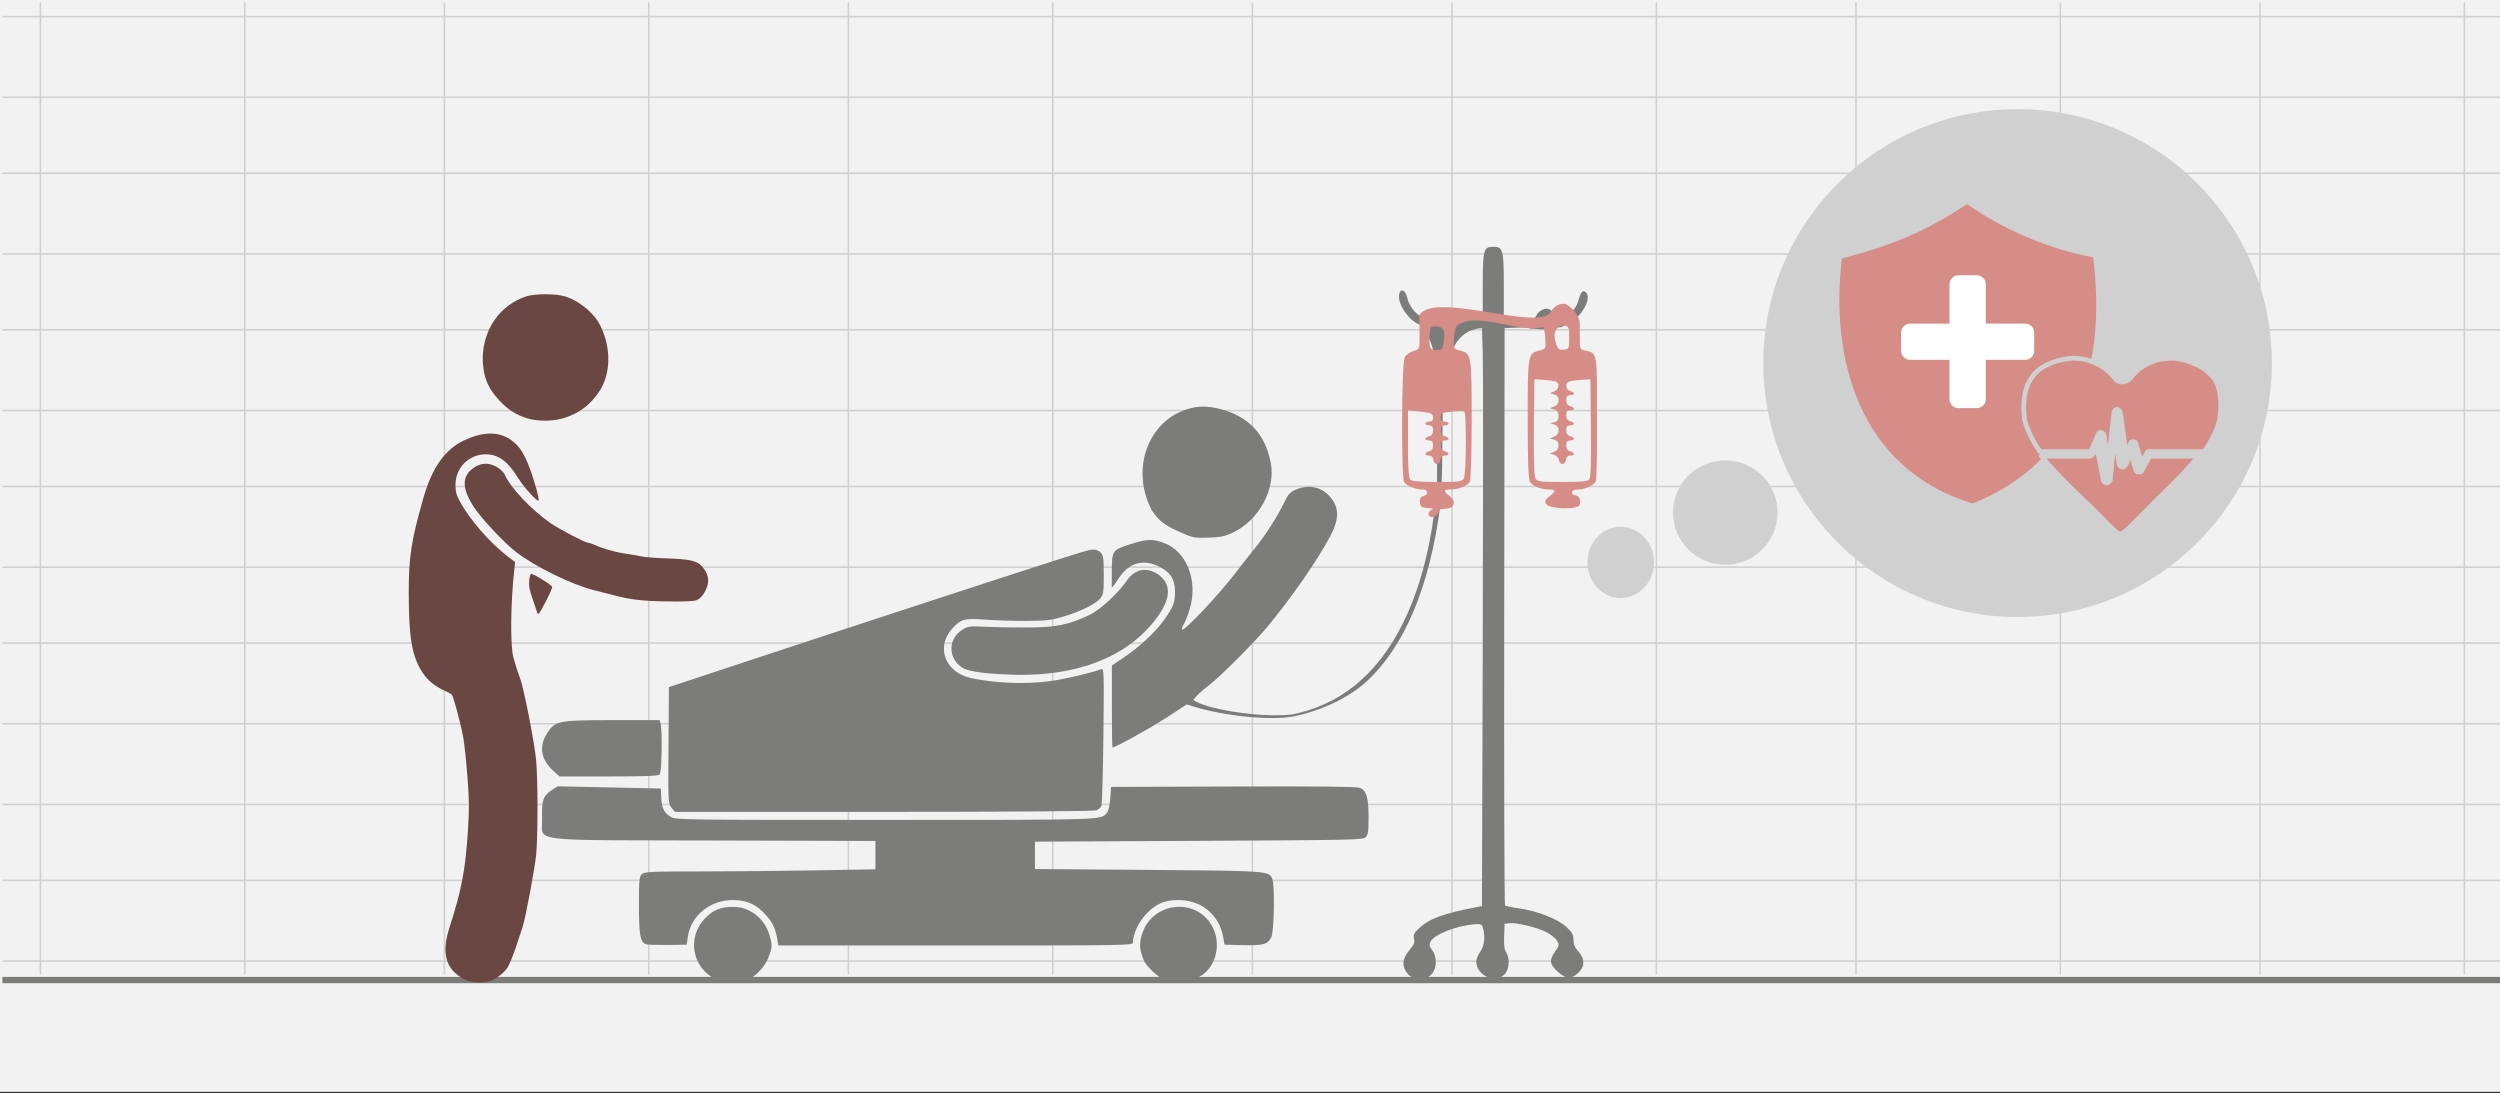 <svg width="526" height="230" xmlns="http://www.w3.org/2000/svg" xmlns:xlink="http://www.w3.org/1999/xlink" overflow="hidden"><rect width="100%" height="100%" fill="#333333" stroke="none"/><defs><clipPath id="clip0"><rect x="0" y="0" width="526" height="230"/></clipPath><clipPath id="clip1"><rect x="114" y="51" width="220" height="156"/></clipPath><clipPath id="clip2"><rect x="114" y="51" width="220" height="156"/></clipPath><clipPath id="clip3"><rect x="114" y="51" width="220" height="156"/></clipPath><clipPath id="clip4"><rect x="295" y="63" width="41" height="46"/></clipPath><clipPath id="clip5"><rect x="295" y="63" width="41" height="46"/></clipPath><clipPath id="clip6"><rect x="295" y="63" width="41" height="46"/></clipPath><clipPath id="clip7"><rect x="400" y="57" width="28" height="29"/></clipPath><clipPath id="clip8"><rect x="400" y="57" width="28" height="29"/></clipPath><clipPath id="clip9"><rect x="400" y="57" width="28" height="29"/></clipPath></defs><g clip-path="url(#clip0)"><rect x="0" y="0" width="526" height="229.667" fill="#FFFFFF"/><rect x="0" y="0" width="526" height="229.667" fill="#F2F2F2"/><path d="M8.5 0.499 8.5 205.04" stroke="#D0D0D0" stroke-width="0.333" stroke-miterlimit="8" fill="none" fill-rule="evenodd"/><path d="M51.5 0.499 51.5 205.04" stroke="#D0D0D0" stroke-width="0.333" stroke-miterlimit="8" fill="none" fill-rule="evenodd"/><path d="M136.5 0.499 136.5 205.04" stroke="#D0D0D0" stroke-width="0.333" stroke-miterlimit="8" fill="none" fill-rule="evenodd"/><path d="M221.5 0.499 221.5 205.04" stroke="#D0D0D0" stroke-width="0.333" stroke-miterlimit="8" fill="none" fill-rule="evenodd"/><path d="M305.5 0.499 305.5 205.04" stroke="#D0D0D0" stroke-width="0.333" stroke-miterlimit="8" fill="none" fill-rule="evenodd"/><path d="M390.5 0.499 390.5 205.04" stroke="#D0D0D0" stroke-width="0.333" stroke-miterlimit="8" fill="none" fill-rule="evenodd"/><path d="M93.5 0.499 93.5 205.04" stroke="#D0D0D0" stroke-width="0.333" stroke-miterlimit="8" fill="none" fill-rule="evenodd"/><path d="M178.5 0.499 178.5 205.04" stroke="#D0D0D0" stroke-width="0.333" stroke-miterlimit="8" fill="none" fill-rule="evenodd"/><path d="M263.5 0.499 263.5 205.04" stroke="#D0D0D0" stroke-width="0.333" stroke-miterlimit="8" fill="none" fill-rule="evenodd"/><path d="M348.5 0.499 348.5 205.04" stroke="#D0D0D0" stroke-width="0.333" stroke-miterlimit="8" fill="none" fill-rule="evenodd"/><path d="M433.5 0.499 433.5 205.04" stroke="#D0D0D0" stroke-width="0.333" stroke-miterlimit="8" fill="none" fill-rule="evenodd"/><path d="M475.5 0.499 475.5 205.04" stroke="#D0D0D0" stroke-width="0.333" stroke-miterlimit="8" fill="none" fill-rule="evenodd"/><path d="M518.5 0.499 518.5 205.04" stroke="#D0D0D0" stroke-width="0.333" stroke-miterlimit="8" fill="none" fill-rule="evenodd"/><path d="M526.5 3.495 0.5 3.495" stroke="#D0D0D0" stroke-width="0.333" stroke-miterlimit="8" fill="none" fill-rule="evenodd"/><path d="M526.5 20.47 0.5 20.471" stroke="#D0D0D0" stroke-width="0.333" stroke-miterlimit="8" fill="none" fill-rule="evenodd"/><path d="M526.5 53.423 0.5 53.423" stroke="#D0D0D0" stroke-width="0.333" stroke-miterlimit="8" fill="none" fill-rule="evenodd"/><path d="M526.5 86.375 0.5 86.375" stroke="#D0D0D0" stroke-width="0.333" stroke-miterlimit="8" fill="none" fill-rule="evenodd"/><path d="M526.5 119.327 0.5 119.327" stroke="#D0D0D0" stroke-width="0.333" stroke-miterlimit="8" fill="none" fill-rule="evenodd"/><path d="M526.5 152.279 0.5 152.279" stroke="#D0D0D0" stroke-width="0.333" stroke-miterlimit="8" fill="none" fill-rule="evenodd"/><path d="M526.5 36.447 0.5 36.447" stroke="#D0D0D0" stroke-width="0.333" stroke-miterlimit="8" fill="none" fill-rule="evenodd"/><path d="M526.5 69.4 0.5 69.4" stroke="#D0D0D0" stroke-width="0.333" stroke-miterlimit="8" fill="none" fill-rule="evenodd"/><path d="M526.5 102.352 0.5 102.352" stroke="#D0D0D0" stroke-width="0.333" stroke-miterlimit="8" fill="none" fill-rule="evenodd"/><path d="M526.5 135.304 0.5 135.304" stroke="#D0D0D0" stroke-width="0.333" stroke-miterlimit="8" fill="none" fill-rule="evenodd"/><path d="M526.5 169.255 0.5 169.255" stroke="#D0D0D0" stroke-width="0.333" stroke-miterlimit="8" fill="none" fill-rule="evenodd"/><path d="M526.5 185.232 0.5 185.232" stroke="#D0D0D0" stroke-width="0.333" stroke-miterlimit="8" fill="none" fill-rule="evenodd"/><path d="M526.5 202.207 0.5 202.207" stroke="#D0D0D0" stroke-width="0.333" stroke-miterlimit="8" fill="none" fill-rule="evenodd"/><path d="M0.5 206.201 526.5 206.201" stroke="#7C7C7B" stroke-width="1.333" stroke-miterlimit="8" fill="none" fill-rule="evenodd"/><g clip-path="url(#clip1)"><g clip-path="url(#clip2)"><g clip-path="url(#clip3)"><path d="M36.313 154.081C31.346 151.622 30.3 145.142 34.233 141.191 35.963 139.455 37.439 138.878 40.13 138.887 43.486 138.897 46.557 141.29 47.563 144.677 48.238 146.951 48.228 147.29 47.415 149.464 46.7 151.376 44.942 153.33 43.111 154.252 41.512 155.055 38.11 154.97 36.313 154.081ZM130.67 154.474C129.226 154.02 126.431 151.465 125.892 150.107 124.992 147.835 124.907 146.754 125.477 144.797 127.565 137.615 137.311 136.722 140.433 143.426 142.275 147.382 140.585 152.417 136.928 153.87 135.301 154.516 131.861 154.849 130.67 154.474ZM181.924 153.647C180.962 153.114 180.221 151.885 180.204 150.795 180.19 149.868 180.664 148.9 181.797 147.537 182.422 146.787 182.575 146.301 182.424 145.546 182.257 144.71 182.42 144.363 183.422 143.417 185.596 141.367 188.41 140.317 195.435 138.94L196.621 138.708 196.79 83.157C196.883 52.604 196.883 25.243 196.79 22.356L196.621 17.106C185.679 17.777 189.339 37.942 187.925 54.365 185.701 71.469 180.506 83.974 172.525 91.432 168.952 94.771 163.064 97.622 157.329 98.79 152.724 99.728 142.945 98.784 136.454 96.774L134.886 96.289 130.526 99.138C127.049 101.41 119.963 105.343 119.348 105.343 119.278 105.343 119.222 101.461 119.222 96.716L119.222 88.089 121.757 86.378C125.06 84.15 128.412 80.993 130.197 78.431 132.111 75.684 132.433 74.834 132.433 72.521 132.433 70.134 131.552 68.623 129.501 67.491 125.932 65.52 122.787 66.37 120.541 69.911 119.819 71.049 119.214 71.826 119.194 71.64 119.176 71.454 119.182 69.777 119.207 67.914 119.264 63.862 119.34 63.762 123.336 62.499 126.592 61.471 127.787 61.44 130.151 62.324 134.897 64.1 137.292 70.327 135.499 76.23 135.089 77.579 134.516 79.047 134.225 79.492 133.934 79.936 133.808 80.408 133.944 80.542 134.333 80.923 141.424 73.382 144.721 69.082 146.355 66.949 148.454 64.26 149.382 63.106 151.385 60.619 153.983 56.5 155.288 53.737 156.057 52.113 156.478 51.64 157.624 51.12 160.094 49.998 162.776 50.435 164.521 52.245 166.804 54.612 166.913 57.043 164.911 60.857 162.179 66.06 156.721 73.947 151.471 80.278 148.882 83.401 141.751 90.558 139.554 92.238 138.534 93.019 137.365 94.038 136.955 94.504L136.211 95.351 137.056 95.798C139.718 97.206 147.586 98.569 153.057 98.569 156.385 98.569 157.366 98.429 160.201 97.555 169.857 94.575 177.255 86.912 181.94 75.037 184.952 67.401 186.492 59.075 187.234 50.451 187.13 28.888 188.431 21.637 183.572 16.386 181.141 15.413 178.756 11.68 179.357 9.789 179.711 8.671 180.644 9.177 180.985 10.672 181.387 12.436 182.674 14.129 184.15 14.832 185.252 15.358 185.351 15.357 185.648 14.828 186.727 12.901 188.552 12.632 189.73 14.226 190.472 15.229 190.524 15.243 193.636 15.243L196.79 15.243 196.79 8.374C196.79 0.575 196.941 0 198.992 0 201.042 0 201.193 0.575 201.193 8.374L201.193 15.243 204.419 15.243C207.491 15.243 207.661 15.204 208.013 14.433 208.447 13.48 209.745 12.805 210.589 13.094 210.917 13.206 211.577 13.753 212.057 14.31 212.899 15.289 212.96 15.306 213.92 14.807 215.479 13.996 216.453 12.741 216.908 10.959 217.34 9.267 217.948 8.874 218.58 9.878 219.49 11.32 216.877 15.399 214.411 16.386L213.049 16.931C210.402 17.145 211.185 17.634 206.634 17.174 206.494 17.026 205.249 16.95 203.871 17.005L201.363 17.106 201.277 77.719C201.23 111.057 201.306 138.444 201.446 138.58 201.587 138.715 202.85 138.984 204.256 139.177 208.141 139.711 212.545 141.441 214.301 143.122 215.517 144.288 215.759 144.732 215.759 145.803 215.759 146.746 216.028 147.393 216.775 148.244 218.182 149.846 218.169 151.462 216.738 152.798 215.278 154.164 214.164 154.08 212.427 152.478 210.752 150.931 210.655 150.105 211.931 148.263 212.785 147.03 212.813 146.883 212.345 146.042 212.068 145.548 211.11 144.746 210.216 144.261 208.356 143.251 203.884 142.141 202.379 142.315L201.363 142.433 201.264 145.066C201.19 147.015 201.301 147.891 201.688 148.443 202.438 149.515 202.355 151.811 201.528 152.862 199.668 155.227 195.435 153.461 195.435 150.32 195.435 149.888 195.816 148.974 196.282 148.289 197.147 147.015 197.349 145.148 196.823 143.28 196.608 142.516 196.439 142.444 195.078 142.544 191.278 142.821 186.545 144.718 185.851 146.244 185.565 146.872 185.638 147.214 186.231 148.017 186.736 148.699 186.967 149.501 186.967 150.575 186.967 153.39 184.344 154.988 181.924 153.647ZM21.919 146.778C20.597 146.421 20.315 144.985 20.315 138.608 20.315 133.166 20.378 132.489 20.934 131.986 21.485 131.486 22.84 131.425 33.213 131.424 39.626 131.424 50.474 131.324 57.32 131.2L69.769 130.976 69.769 127.993 69.769 125.011 35.921 124.916C-4.016 124.802 0.222 125.357 0.062 120.23-0.054 116.493 0.271 115.52 2.017 114.364L3.304 113.513 14.095 113.746 24.887 113.981 24.979 115.844C25.09 118.124 25.538 119.054 26.939 119.92 27.995 120.573 28.861 120.586 71.767 120.586 118.112 120.586 116.907 120.625 118.206 119.064 118.504 118.705 118.784 117.46 118.884 116.047L119.053 113.642 144.626 113.553C162.605 113.491 170.469 113.576 171.102 113.836 172.474 114.401 172.908 115.877 172.909 119.979 172.91 123.01 172.811 123.707 172.305 124.214 171.735 124.786 169.782 124.829 137.417 124.989L103.133 125.158 103.133 128.038 103.133 130.917 126.674 131.098C151.936 131.292 152.131 131.306 152.78 133.013 153.308 134.403 153.171 143.796 152.603 145.157 151.933 146.76 150.96 147.044 146.533 146.932L142.781 146.838 142.529 145.357C141.711 140.552 137.948 137.413 133.045 137.443 130.124 137.461 128.24 138.336 126.176 140.63 124.741 142.226 123.625 144.746 123.625 146.391 123.625 146.982 122.167 147.007 86.551 147.007L49.476 147.007 49.259 145.736C48.864 143.422 48.275 142.171 46.812 140.543 44.83 138.335 42.918 137.461 40.026 137.443 35.2 137.413 31.174 140.71 30.531 145.219L30.3 146.838 26.408 146.888C24.268 146.916 22.248 146.865 21.919 146.778ZM27.11 117.994C26.419 117.117 26.405 116.818 26.492 104.869L26.581 92.641 44.533 86.667C65.398 79.724 100.005 68.343 109.06 65.446 114.722 63.635 115.413 63.484 116.217 63.887 117.436 64.497 117.529 64.877 117.529 69.251 117.529 72.518 117.433 73.194 116.873 73.907 115.938 75.094 112.756 76.7 109.221 77.767 106.575 78.566 105.567 78.689 101.439 78.715 98.831 78.732 94.94 78.612 92.793 78.448 88.351 78.109 87.602 78.319 85.754 80.424 82.328 84.326 84.438 89.641 89.859 90.764 96.083 92.054 103.227 92.121 108.891 90.944 112.631 90.166 115.651 89.394 117.046 88.858 117.563 88.66 117.594 89.744 117.452 102.836 117.367 110.642 117.176 117.308 117.028 117.648 116.88 117.989 116.388 118.408 115.936 118.579 115.448 118.765 97.33 118.892 71.465 118.892L27.816 118.892ZM2.398 110.247C-0.232 107.871-0.673 105.029 1.158 102.262 2.836 99.726 3.476 99.601 14.771 99.593L24.639 99.585 24.843 100.347C25.238 101.821 25.08 110.605 24.65 111.034 24.352 111.332 21.512 111.441 13.982 111.441L3.719 111.441ZM92.081 89.606C89.732 89.306 88.522 88.977 87.757 88.433 84.885 86.388 84.991 82.414 87.967 80.564 89.138 79.836 89.514 79.784 92.463 79.939 94.233 80.032 98.196 80.105 101.27 80.1 107.478 80.091 110.116 79.57 114.473 77.49 116.791 76.384 120.444 73.005 122.44 70.12 124.19 67.591 126.943 67.267 129.367 69.307 132.117 71.621 131.272 75.323 126.889 80.167 120.979 86.698 111.504 90.163 99.832 90.062 97.363 90.04 93.874 89.835 92.081 89.606ZM133.625 60.101C130.186 58.573 129.092 57.725 127.546 55.397 123.476 47.508 126.189 38.241 133.229 34.862 136.228 33.459 138.731 33.27 142.098 34.191 147.918 35.785 151.268 39.407 152.441 45.374 153.548 51.004 149.934 57.65 144.373 60.211 142.811 60.93 141.821 61.127 139.376 61.205 136.515 61.296 136.162 61.228 133.625 60.101Z" fill="#7C7C7B" transform="matrix(1.006 0 0 1 114 51.925)"/></g></g></g><g clip-path="url(#clip4)"><g clip-path="url(#clip5)"><g clip-path="url(#clip6)"><path d="M11.097 4.858C10.931 5.031 10.736 6.143 10.661 7.329 10.528 9.461 10.54 9.487 11.798 9.815 14.273 10.458 14.295 10.585 14.295 24.327 14.295 31.678 14.136 37.056 13.906 37.485 13.46 38.318 11.524 39.087 9.872 39.087 8.468 39.087 8.447 39.418 9.784 40.484 11.2 41.613 10.813 42.956 9.023 43.129L7.756 43.252C6.831 46.266 3.862 44.395 6.449 43.111L5.116 42.983C4.007 42.877 3.763 42.678 3.661 41.799 3.571 41.018 3.752 40.675 4.355 40.483 5.485 40.125 5.398 39.087 4.239 39.087 2.766 39.087 0.828 38.278 0.403 37.485-0.203 36.352-0.095 12.557 0.523 11.322 0.803 10.761 1.576 10.165 2.302 9.951 3.572 9.575 3.585 9.547 3.585 7.072L3.585 4.572 3.513 2.41C6.635-2.776 28.546 6.054 30.61 1.647 31.118 0.531 32.638-0.259 33.627 0.079 34.011 0.21 34.785 0.851 35.345 1.504 35.345 1.504 36.659 2.896 36.507 4.572L36.507 7.104C36.507 9.576 36.534 9.641 37.649 9.864 40.115 10.357 40.077 10.135 40.077 24.01 40.077 30.958 39.966 36.932 39.831 37.285 39.494 38.163 37.596 39.087 36.13 39.087 35.319 39.087 34.921 39.284 34.921 39.682 34.921 40.01 35.182 40.277 35.502 40.277 36.409 40.277 36.965 41.629 36.384 42.423 35.663 43.409 30.241 43.178 29.607 42.135 29.246 41.54 29.36 41.26 30.26 40.533 31.652 39.41 31.635 39.087 30.187 39.087 28.661 39.087 26.982 38.432 26.338 37.584 25.941 37.062 25.82 34.031 25.81 24.4 25.796 10.575 25.816 10.459 28.294 9.815 29.552 9.487 29.564 9.461 29.431 7.329 29.357 6.143 29.161 5.031 28.996 4.857 24.556 6.48 14.501 1.139 11.097 4.858ZM12.694 36.734C13.18 35.825 13.259 22.967 12.78 22.671 12.602 22.561 11.442 22.575 10.202 22.703 8.164 22.914 7.948 23.025 7.948 23.872 7.948 24.544 8.172 24.808 8.742 24.808 9.178 24.808 9.535 24.987 9.535 25.205 9.535 25.423 9.178 25.602 8.742 25.602 8.152 25.602 7.948 25.866 7.948 26.63 7.948 27.325 8.205 27.726 8.742 27.866 9.178 27.981 9.535 28.232 9.535 28.424 9.535 28.617 9.178 28.775 8.742 28.775 8.152 28.775 7.948 29.039 7.948 29.803 7.948 30.499 8.205 30.899 8.742 31.04 9.755 31.305 9.775 31.948 8.769 31.948 8.277 31.948 7.958 32.267 7.877 32.84 7.807 33.331 7.482 33.733 7.155 33.733 6.828 33.733 6.503 33.331 6.433 32.84 6.352 32.267 6.033 31.948 5.541 31.948 4.535 31.948 4.555 31.305 5.568 31.04 6.104 30.899 6.362 30.499 6.362 29.803 6.362 29.039 6.158 28.775 5.568 28.775 5.132 28.775 4.775 28.617 4.775 28.424 4.775 28.232 5.132 27.98 5.568 27.866 6.104 27.726 6.362 27.325 6.362 26.63 6.362 25.866 6.158 25.602 5.568 25.602 5.132 25.602 4.775 25.423 4.775 25.205 4.775 24.987 5.132 24.808 5.568 24.808 6.101 24.808 6.362 24.544 6.362 24.002 6.362 23.079 6.134 22.978 3.288 22.645L1.205 22.401 1.205 29.475C1.205 34.448 1.346 36.691 1.681 37.025 2.002 37.346 3.811 37.501 7.22 37.501 11.82 37.501 12.321 37.431 12.694 36.734ZM38.449 36.956C38.768 36.572 38.87 33.389 38.795 26.155L38.689 15.898 36.904 16.012C35.922 16.074 34.807 16.217 34.425 16.328 33.465 16.61 33.538 18.089 34.524 18.347 34.96 18.461 35.317 18.712 35.317 18.904 35.317 19.097 34.96 19.255 34.524 19.255 33.935 19.255 33.731 19.519 33.731 20.284 33.731 20.979 33.988 21.38 34.524 21.52 34.96 21.634 35.317 21.885 35.317 22.078 35.317 22.27 34.96 22.428 34.524 22.428 33.935 22.428 33.731 22.692 33.731 23.457 33.731 24.152 33.988 24.553 34.524 24.693 34.96 24.807 35.317 25.058 35.317 25.251 35.317 25.444 34.96 25.601 34.524 25.601 33.935 25.601 33.731 25.866 33.731 26.63 33.731 27.325 33.988 27.726 34.524 27.866 34.96 27.98 35.317 28.231 35.317 28.424 35.317 28.617 34.96 28.774 34.524 28.774 33.935 28.774 33.731 29.039 33.731 29.803 33.731 30.498 33.988 30.899 34.524 31.04 35.538 31.305 35.557 31.948 34.552 31.948 34.059 31.948 33.741 32.267 33.659 32.84 33.498 33.977 32.382 34.009 32.221 32.88 32.154 32.412 31.708 31.912 31.229 31.77L30.359 31.511 31.252 31.147C31.831 30.911 32.144 30.447 32.144 29.825 32.144 29.174 31.858 28.782 31.252 28.602L30.359 28.337 31.252 27.974C31.831 27.738 32.144 27.273 32.144 26.652 32.144 26.01 31.849 25.596 31.252 25.399L30.359 25.104 31.252 24.928C31.924 24.796 32.144 24.478 32.144 23.637 32.144 22.822 31.903 22.449 31.252 22.256L30.359 21.991 31.252 21.627C31.831 21.391 32.144 20.927 32.144 20.305 32.144 19.655 31.858 19.262 31.252 19.082L30.359 18.817 31.252 18.454C32.312 18.022 32.443 16.618 31.45 16.332 31.068 16.222 29.953 16.076 28.971 16.007L27.186 15.883 27.08 25.912C27.012 32.376 27.122 36.218 27.391 36.721 27.773 37.434 28.244 37.501 32.903 37.501 36.738 37.501 38.108 37.366 38.449 36.956ZM8.574 7.883C8.911 5.637 8.451 4.777 6.913 4.777 5.822 4.777 5.761 4.871 5.644 6.71 5.481 9.262 5.712 9.735 7.118 9.735 8.217 9.735 8.315 9.61 8.574 7.883ZM34.326 7.157C34.326 4.974 34.25 4.766 33.411 4.647 31.566 4.386 30.804 6.263 31.748 8.744 32.064 9.577 32.365 9.762 33.235 9.662 34.29 9.541 34.326 9.458 34.326 7.157Z" fill="#D68D87" transform="matrix(1.024 0 0 1 295 63.907)"/></g></g></g><path d="M97.763 206.095C93.822 204.054 92.801 200.673 94.515 195.335 97.177 187.043 97.918 183.127 98.474 174.411 98.744 170.184 98.725 168.366 98.358 163.553 98.115 160.373 97.73 156.692 97.501 155.374 97.009 152.533 95.456 146.65 95.078 146.193 94.931 146.017 94.273 145.637 93.614 145.349 91.537 144.442 89.97 143.16 88.872 141.467 86.671 138.074 86.001 134.181 86 124.774 85.999 117.121 86.511 113.792 89.07 104.814 90.904 98.379 93.657 94.497 97.722 92.616 102.392 90.455 106.006 90.797 108.793 93.664 109.616 94.51 110.313 95.696 111.084 97.559 112.202 100.263 113.573 105.073 113.303 105.345 113.046 105.601 110.18 102.456 109.159 100.797 106.851 97.049 104.914 95.602 102.185 95.591 98.665 95.576 95.835 98.422 95.831 101.982 95.831 103.398 95.997 104.048 96.723 105.436 98.659 109.138 103.108 114.259 106.871 117.117L108.381 118.265 108.209 119.827C107.411 127.054 107.336 136.134 108.055 138.453 108.224 138.995 108.466 139.82 108.595 140.286 108.724 140.751 109.094 141.83 109.419 142.683 110.196 144.727 112.378 155.808 112.78 159.758 113.183 163.708 113.195 176.021 112.801 179.91 112.502 182.853 110.526 193.381 109.969 194.998 109.809 195.464 109.175 197.367 108.561 199.229 107.946 201.09 107.123 203.079 106.731 203.648 105.973 204.749 104.463 205.915 103.161 206.404 101.823 206.908 99.023 206.747 97.763 206.095ZM113.095 129.075C113.095 129.037 112.667 127.785 112.148 126.295 111.389 124.118 111.231 123.298 111.344 122.122 111.429 121.237 111.608 120.691 111.799 120.742 112.776 121.003 116.185 123.148 116.19 123.505 116.2 124.042 113.592 129.141 113.309 129.144 113.193 129.145 113.097 129.114 113.095 129.075ZM135.327 126.33C132.957 126.136 131.15 125.802 128.433 125.052 127.659 124.838 126.14 124.451 125.056 124.192 120.444 123.088 112.358 119.124 108.487 116.07 106.002 114.11 101.34 109.149 99.811 106.839 97.237 102.949 97.102 100.44 99.37 98.64 100.979 97.363 102.776 97.227 104.518 98.251 105.231 98.669 105.962 99.351 106.144 99.766 107.384 102.602 111.7 107.186 115.848 110.076 117.606 111.301 123.141 114.198 123.721 114.198 123.945 114.198 124.526 114.382 125.014 114.607 126.726 115.396 129.372 116.159 131.425 116.457 132.565 116.623 134.131 116.895 134.905 117.061 135.678 117.228 138.021 117.416 140.11 117.48 145.121 117.633 146.655 117.975 147.708 119.177 148.966 120.613 149.306 122.081 148.726 123.566 148.134 125.083 147.414 125.955 146.451 126.321 145.631 126.634 139.125 126.639 135.327 126.332ZM110.835 87.991C108.59 87.282 106.922 86.216 105.157 84.362 102.561 81.634 101.562 79.077 101.562 75.163 101.739 69.156 105.218 64.195 110.69 62.359 112.612 61.753 116.99 61.763 118.944 62.377 121.495 63.179 124.226 65.245 125.772 67.542 128.474 72.071 128.836 78.095 126.163 82.237 124.247 85.13 122.114 86.79 118.91 87.879 116.544 88.683 113.179 88.73 110.835 87.99Z" fill="#6A4742" fill-rule="evenodd"/><path d="M371 76.389C371 46.885 394.953 22.967 424.5 22.967 454.047 22.967 478 46.885 478 76.389 478 105.894 454.047 129.812 424.5 129.812 394.953 129.812 371 105.894 371 76.389Z" fill="#D0D0D0" fill-rule="evenodd"/><path d="M387.545 54.382C396.754 52.011 404.908 48.996 413.841 42.938 421.369 48.154 430.665 52.339 440.382 54.123 443.281 76.641 437.134 97.213 415.021 105.929 390.835 98.553 385.013 74.883 387.545 54.382Z" fill="#D68D87" fill-rule="evenodd"/><g clip-path="url(#clip7)"><g clip-path="url(#clip8)"><g clip-path="url(#clip9)"><path d="M27.404 10.723C27.033 10.352 26.582 10.167 26.053 10.167L17.792 10.167 17.792 1.906C17.792 1.377 17.607 0.927 17.236 0.556 16.866 0.185 16.416 0 15.886 0L12.073 0C11.544 0 11.094 0.185 10.723 0.556 10.352 0.927 10.167 1.377 10.167 1.906L10.167 10.167 1.906 10.167C1.377 10.167 0.927 10.352 0.556 10.723 0.185 11.094 0 11.544 0 12.073L0 15.886C0 16.416 0.185 16.866 0.556 17.236 0.927 17.607 1.377 17.792 1.906 17.792L10.167 17.792 10.167 26.053C10.167 26.583 10.352 27.033 10.723 27.404 11.094 27.774 11.544 27.959 12.073 27.959L15.886 27.959C16.416 27.959 16.866 27.774 17.236 27.404 17.607 27.033 17.792 26.583 17.792 26.053L17.792 17.792 26.053 17.792C26.583 17.792 27.033 17.607 27.403 17.236 27.774 16.866 27.959 16.416 27.959 15.886L27.959 12.073C27.959 11.544 27.774 11.094 27.404 10.723Z" fill="#FFFFFF" transform="matrix(1.001 0 0 1 400 57.916)"/></g></g></g><path d="M462.5 95.971C462.5 95.971 462.5 95.971 462.5 95.971 459.176 100.318 454.428 104.41 452.054 106.967 450.392 108.501 447.068 112.337 446.119 112.337 445.169 112.337 442.32 109.013 440.421 107.223 440.184 106.967 440.184 106.967 440.184 106.967 437.809 104.665 433.061 100.318 429.5 95.971 439.709 95.971 439.709 95.971 439.709 95.971 439.946 95.971 440.184 95.715 440.421 95.459 441.133 93.669 441.133 93.669 441.133 93.669 442.558 101.085 442.558 101.085 442.558 101.085 442.558 101.341 442.795 101.597 443.27 101.597 443.507 101.597 443.745 101.341 443.982 101.085 444.932 91.368 444.932 91.368 444.932 91.368 445.881 97.761 445.881 97.761 445.881 97.761 445.881 98.016 446.356 98.272 446.594 98.272 446.831 98.272 447.068 98.016 447.306 97.761 448.255 95.204 448.255 95.204 448.255 95.204 449.443 99.039 449.443 99.039 449.443 99.039 449.68 99.295 449.68 99.295 450.155 99.295 450.392 99.295 450.63 99.295 450.63 99.039 452.291 95.971 452.291 95.971 452.291 95.971L462.5 95.971Z" stroke="#D0D0D0" stroke-linejoin="round" stroke-miterlimit="10" fill="#D68D87" fill-rule="evenodd"/><path d="M467.036 88.206C467.036 88.206 467.036 88.206 467.036 88.206 466.572 90.298 465.412 92.651 463.787 95.005 452.185 95.005 452.185 95.005 452.185 95.005 451.953 95.005 451.721 95.005 451.721 95.267 450.561 97.359 450.561 97.359 450.561 97.359 449.401 93.436 449.401 93.436 449.401 93.436 449.401 93.174 449.169 92.913 448.937 92.913 448.472 92.913 448.24 93.174 448.24 93.436 447.312 95.528 447.312 95.528 447.312 95.528 446.152 86.898 446.152 86.898 446.152 86.898 446.152 86.636 445.688 86.113 445.456 86.113 445.456 86.113 445.456 86.113 445.456 86.113 444.992 86.113 444.76 86.636 444.76 86.898 443.6 97.097 443.6 97.097 443.6 97.097 442.671 91.605 442.671 91.605 442.671 91.605 442.671 91.344 442.439 91.082 442.207 91.082 441.975 90.821 441.511 91.082 441.511 91.344 439.887 95.005 439.887 95.005 439.887 95.005 429.213 95.005 429.213 95.005 429.213 95.005 427.588 92.651 426.428 90.298 425.964 88.206 425.5 84.544 425.964 81.406 427.588 79.314 428.981 77.222 431.765 75.914 435.478 75.391 435.942 75.391 436.174 75.391 436.406 75.391 439.655 75.391 442.903 76.96 444.992 79.575 445.224 80.098 445.92 80.36 446.384 80.36 447.08 80.36 447.776 80.098 448.24 79.575 450.097 76.96 453.345 75.391 456.594 75.391 457.058 75.391 457.29 75.391 457.522 75.391 461.235 75.914 463.787 77.222 465.644 79.314 467.268 81.406 467.5 84.544 467.036 88.206Z" stroke="#D0D0D0" stroke-linejoin="round" stroke-miterlimit="10" fill="#D68D87" fill-rule="evenodd"/><path d="M0 3.994C-1.01703e-15 1.788 1.788 0 3.994 0 6.2-1.01703e-15 7.988 1.788 7.988 3.994 7.988 6.2 6.2 7.988 3.994 7.988 1.788 7.988-1.52555e-15 6.2 0 3.994Z" stroke="#D68D87" stroke-width="1.331" stroke-miterlimit="8" fill="#D68D87" fill-rule="evenodd" transform="matrix(1.001 0 0 -1 430.5 89.371)"/><path d="M0 2.996C-7.62775e-16 1.341 1.341 0 2.996 0 4.65 -7.62775e-16 5.991 1.341 5.991 2.996 5.991 4.65 4.65 5.991 2.996 5.991 1.341 5.991-1.14416e-15 4.65 0 2.996Z" stroke="#D68D87" stroke-width="1.331" stroke-miterlimit="8" fill="#D68D87" fill-rule="evenodd" transform="matrix(1.001 0 0 -1 431.5 88.372)"/><path d="M352 107.844C352 101.777 356.925 96.86 363 96.86 369.075 96.86 374 101.777 374 107.844 374 113.91 369.075 118.828 363 118.828 356.925 118.828 352 113.91 352 107.844Z" fill="#D0D0D0" fill-rule="evenodd"/><path d="M334 118.329C334 114.192 337.134 110.839 341 110.839 344.866 110.839 348 114.192 348 118.329 348 122.465 344.866 125.818 341 125.818 337.134 125.818 334 122.465 334 118.329Z" fill="#D0D0D0" fill-rule="evenodd"/></g></svg>
